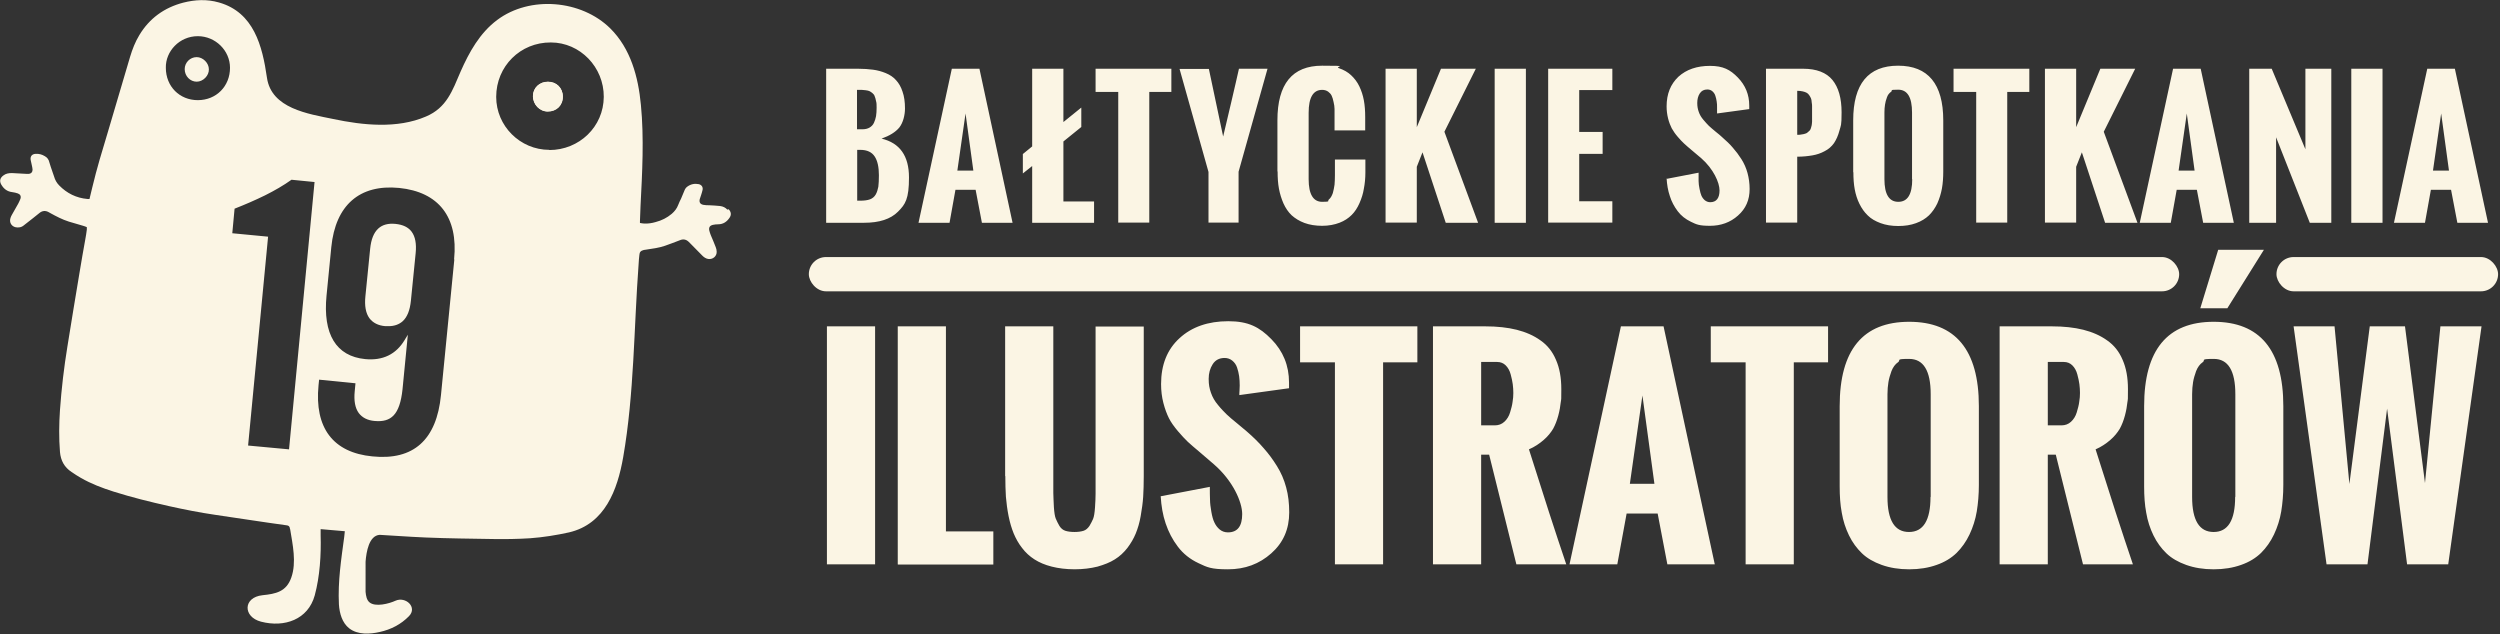 <svg xmlns="http://www.w3.org/2000/svg" viewBox="0 0 1313 333" fill="#FBF5E4"><rect x="0" y="0" width="1313" height="333" fill="#333333" stroke="none"/><path d="M433.9 117V36.1h16.7c3 0 5.6.2 7.9.5 2.3.3 4.5.9 6.7 1.8s4 2.1 5.4 3.7c1.4 1.5 2.6 3.5 3.4 6 .9 2.5 1.3 5.5 1.3 8.9s-1 7.5-3 10c-2 2.4-5.1 4.3-9.3 5.8 9.6 2.3 14.4 9.1 14.4 20.4s-1.9 14.1-5.8 18c-3.9 3.9-9.8 5.8-17.8 5.8h-19.9Zm16.2-49.1h2.8c1.5 0 2.8-.3 3.8-.9 1-.6 1.8-1.4 2.3-2.5.5-1.1.9-2.3 1.1-3.5.2-1.3.3-2.7.3-4.4s0-2.5-.3-3.5c-.2-1-.4-1.9-.7-2.5-.2-.7-.6-1.2-1.2-1.7s-1.1-.8-1.5-1c-.4-.2-1.1-.4-2-.5-.9-.1-1.6-.2-2.1-.2h-2.5V68Zm.1 37.5h1.5c2.1 0 3.8-.2 5.2-.7 1.3-.5 2.3-1.3 3-2.5.7-1.2 1.1-2.6 1.4-4.1.2-1.5.3-3.5.3-6.1 0-4.2-.7-7.5-2.2-9.8-1.5-2.3-4-3.5-7.6-3.5h-1.6v26.8ZM482.4 117l17.5-80.9h14.5l17.4 80.9h-16.1l-3.3-17.3h-10.6l-3.1 17.3h-16.2Zm20.4-27.4h8.4l-4.1-30-4.3 30ZM587.3 117V48.3h-11.9V36.1h39.8v12.2h-11.6v68.6h-16.4ZM634.7 117V90.3l-15.2-54.1h15.4l7.5 35.5c.9-3.9 2.3-9.8 4.2-17.8 1.9-8 3.2-13.9 4.1-17.8h15l-15.2 54.1v26.7h-15.8ZM670.9 90V63.2c0-19.1 7.8-28.7 23.5-28.7s6.2.4 8.8 1.3c2.6.9 4.7 2.1 6.4 3.7 1.7 1.6 3.2 3.5 4.3 5.8 1.1 2.3 1.9 4.7 2.4 7.4s.7 5.6.7 8.8v7h-16.1V57.2c0-1.1-.2-2.3-.5-3.6-.3-1.4-.6-2.5-1-3.3-.4-.9-1.1-1.6-1.9-2.2-.9-.6-1.9-.9-3.1-.9-4.7 0-7.1 4-7.1 12v34.9c0 7.9 2.4 11.9 7.1 11.9s2.6-.4 3.5-1.2c1-.8 1.6-2 2.1-3.4.4-1.5.7-2.9.9-4.4.1-1.4.2-3 .2-4.9v-8.3h16v6.8c0 3.1-.3 5.9-.8 8.5-.4 2.6-1.2 5.1-2.3 7.6-1.1 2.5-2.4 4.5-4.1 6.2-1.7 1.7-3.8 3.1-6.4 4.1-2.6 1-5.7 1.6-9.1 1.6s-6.6-.5-9.3-1.5c-2.7-1-4.9-2.4-6.7-4-1.8-1.7-3.2-3.8-4.3-6.2-1.1-2.5-1.9-5.1-2.4-7.8s-.7-5.7-.7-9ZM727.7 117V36.1h16.4v30.7l12.7-30.7h18.3l-16.5 33.1 17.7 47.8h-17l-12.2-37-3 7.6v29.3h-16.4ZM785 117V36.1h16.4V117H785ZM813.1 117V36.1h33.7v11.2h-17.4v22h12.3v11.5h-12.3v24.9h17.4v11.2h-33.7ZM875.5 93.9l16.6-3.2v4.4c0 1.3.2 2.6.5 4.1.3 1.5.6 2.7 1 3.6.4.9 1 1.7 1.8 2.4.8.6 1.7 1 2.8 1 3.2 0 4.9-2.1 4.9-6.2s-3.2-11.3-9.6-16.9l-5.1-4.3c-1.6-1.3-2.9-2.5-3.9-3.4-1-.9-2.1-2.1-3.4-3.6-1.3-1.5-2.3-3-3.1-4.4-.7-1.4-1.4-3.1-1.9-5.1-.5-2-.8-4.1-.8-6.4 0-6.6 2.1-11.7 6.2-15.6 4.2-3.8 9.7-5.7 16.6-5.7s10.6 2 14.6 6.1 6 9 6 14.7v1.9l-16.9 2.3v-3.2c0-1.1 0-2.1-.2-3.1-.1-1-.4-2-.7-3-.3-1-.9-1.8-1.6-2.4-.7-.6-1.6-.9-2.6-.9-1.8 0-3.1.7-4 2.1-.9 1.4-1.3 3.1-1.3 5s.3 3.3.8 4.7c.5 1.5 1.3 2.8 2.4 4.1 1.1 1.3 2 2.3 2.9 3.2.9.8 2.1 1.9 3.6 3.1 1.5 1.2 2.6 2.1 3.2 2.7 2.3 2 4.3 3.9 5.8 5.7 1.6 1.8 3.1 3.8 4.5 6s2.5 4.7 3.2 7.3c.7 2.6 1.1 5.4 1.1 8.4 0 5.7-2 10.3-6.1 13.9-4 3.6-9 5.4-14.7 5.4s-7.1-.7-10-2.1c-2.9-1.4-5.2-3.2-7-5.6-1.8-2.4-3.2-5-4.1-7.9-1-2.9-1.5-6-1.7-9.3ZM927.5 117V36.1H947c7 0 12.2 2 15.4 5.9 3.2 3.9 4.8 9.6 4.8 17s-.4 6.8-1.1 9.5c-.7 2.7-1.7 4.9-2.9 6.7-1.3 1.8-2.9 3.2-4.9 4.2-2 1.1-4.1 1.8-6.4 2.2-2.3.4-5 .7-8 .7v34.6h-16.4ZM944 70.8c.9 0 1.6 0 2.3-.2.7-.1 1.3-.2 1.8-.4.5-.1 1-.4 1.3-.7.4-.4.7-.7 1-.9.3-.3.5-.7.7-1.3.2-.6.3-1.1.4-1.5 0-.4.2-1 .2-1.9V56c0-.6 0-1.4-.2-2.3 0-.9-.2-1.6-.4-2.1s-.5-1-.9-1.6c-.4-.6-.8-1-1.4-1.3-.5-.3-1.2-.5-2-.7-.8-.2-1.8-.3-2.9-.3v23.1ZM973.3 90.4V63.2c0-19.1 7.9-28.7 23.6-28.7s23.7 9.6 23.7 28.7V90c0 3.2-.2 6.2-.7 9-.5 2.7-1.3 5.3-2.4 7.8-1.2 2.5-2.6 4.5-4.4 6.3-1.8 1.7-4 3.1-6.8 4.1-2.7 1-5.8 1.5-9.3 1.5s-6.6-.5-9.3-1.5c-2.7-1-5-2.3-6.7-4-1.8-1.7-3.2-3.7-4.4-6.1-1.2-2.4-2-5-2.5-7.7s-.7-5.7-.7-8.9Zm30.9 3.7v-35c0-8-2.4-12-7.3-12s-2.7.4-3.7 1.1c-1 .7-1.8 1.7-2.2 3-.5 1.3-.8 2.5-1 3.8-.2 1.2-.3 2.6-.3 4.1v35c0 7.9 2.4 11.9 7.3 11.9s7.3-4 7.3-11.9ZM1037.9 117V48.3H1026V36.1h39.8v12.2h-11.6v68.6h-16.4ZM1074 117V36.1h16.4v30.7l12.7-30.7h18.3l-16.5 33.1 17.7 47.8h-17l-12.2-37-3 7.6v29.3H1074ZM1123.8 117l17.5-80.9h14.5l17.4 80.9h-16.1l-3.3-17.3h-10.6l-3.1 17.3h-16.2Zm20.4-27.4h8.4l-4.1-30-4.3 30ZM1181.3 117V36.1h11.8l17.7 42.3V36.1h13.6V117h-11.3l-17.7-44.9V117h-14.1ZM1234.9 117V36.1h16.4V117h-16.4ZM1257.3 117l17.5-80.9h14.5l17.4 80.9h-16.1l-3.3-17.3h-10.6l-3.1 17.3h-16.2Zm20.5-27.4h8.4l-4.1-30-4.3 30ZM434.3 296.4v-125h25.3v125h-25.3ZM471.5 296.4v-125h25.3v107.7h24.9v17.4h-50.1ZM527.9 250v-78.6h25.3v87.5c0 2 .2 4.5.3 7.4.2 2.9.5 4.9 1 6.1.5 1.2 1.1 2.4 1.9 3.8.8 1.3 1.9 2.2 3.2 2.6 1.3.4 2.9.6 4.7.6s3.4-.2 4.7-.6c1.3-.4 2.3-1.3 3.2-2.6.8-1.3 1.4-2.6 1.9-3.7.5-1.2.8-3.2 1-6 .2-2.8.3-5.3.3-7.2v-87.8h25.3v78.6c0 4-.1 7.6-.3 10.8-.2 3.2-.7 6.6-1.3 10.1-.6 3.5-1.5 6.5-2.6 9.2-1.1 2.7-2.6 5.2-4.4 7.6-1.9 2.4-4 4.4-6.6 6-2.5 1.6-5.6 2.8-9.1 3.8-3.6.9-7.6 1.4-12 1.4s-8.5-.5-12-1.4c-3.6-.9-6.6-2.2-9.1-3.8-2.5-1.6-4.7-3.6-6.5-6-1.9-2.4-3.3-5-4.4-7.6-1.1-2.7-2-5.7-2.7-9.2-.7-3.5-1.1-6.8-1.4-10.1-.2-3.2-.3-6.9-.3-10.8ZM609.8 260.6l25.6-4.9c0 2.5 0 4.8.1 6.7 0 1.9.3 4.1.7 6.4.4 2.3.9 4.2 1.6 5.6.7 1.5 1.6 2.7 2.8 3.7 1.2 1 2.7 1.5 4.3 1.5 5 0 7.5-3.2 7.5-9.6s-4.9-17.5-14.8-26.1l-7.8-6.7c-2.5-2.1-4.5-3.8-6-5.2-1.5-1.4-3.2-3.3-5.2-5.6-2-2.4-3.6-4.6-4.7-6.8s-2.1-4.9-2.9-8c-.8-3.1-1.2-6.4-1.2-9.9 0-10.1 3.2-18.2 9.7-24.1 6.4-5.9 15-8.9 25.6-8.9s16.4 3.1 22.6 9.4c6.2 6.3 9.3 13.9 9.3 22.8v3l-26.1 3.6c0-.5 0-1.3.1-2.4 0-1.1.1-2 .1-2.7 0-1.7-.1-3.3-.3-4.8-.2-1.5-.6-3.1-1.1-4.6-.5-1.5-1.4-2.7-2.5-3.6-1.1-.9-2.5-1.4-4-1.4-2.8 0-4.9 1.1-6.3 3.3-1.4 2.2-2.1 4.7-2.1 7.7s.4 5 1.2 7.3c.8 2.3 2 4.4 3.7 6.4 1.6 2 3.2 3.6 4.5 4.9 1.4 1.3 3.2 2.9 5.6 4.8 2.3 1.9 4 3.3 4.9 4.1 3.6 3.1 6.6 6.1 9 8.9 2.5 2.8 4.8 5.9 6.9 9.3 2.2 3.5 3.8 7.2 4.9 11.3 1.1 4 1.6 8.4 1.6 13.1 0 8.8-3.1 15.9-9.4 21.5-6.3 5.6-13.8 8.4-22.8 8.4s-10.9-1.1-15.4-3.2-8.1-5-10.9-8.7c-2.8-3.7-4.9-7.7-6.4-12.2-1.5-4.4-2.3-9.2-2.6-14.3ZM701.1 296.4V190.3h-18.3v-18.9h61.6v18.9h-18v106.1h-25.3ZM752.6 296.4v-125h27.5c6.2 0 11.7.6 16.5 1.8 4.7 1.2 8.9 3 12.5 5.6 3.6 2.5 6.3 5.9 8.1 10.2 1.9 4.3 2.8 9.4 2.8 15.4s0 4.9-.3 6.9c-.2 2-.6 4.4-1.3 7-.7 2.6-1.6 4.9-2.7 6.9-1.2 2-2.8 4-5 5.9-2.2 1.9-4.7 3.6-7.7 4.9 7.5 23.8 14 43.9 19.6 60.4h-26.2l-14.3-57.6h-4.2v57.6h-25.3Zm25.3-73h7.2c1.9 0 3.6-.6 5-1.9 1.4-1.3 2.4-2.9 3-4.9.6-2 1.1-3.8 1.3-5.5.3-1.7.4-3.2.4-4.7s-.1-3-.3-4.6c-.2-1.6-.6-3.3-1.1-5.2-.5-1.9-1.4-3.5-2.6-4.7-1.2-1.2-2.7-1.8-4.5-1.8h-8.4v33.5ZM824.3 296.4l27-125h22.4l26.9 125h-24.9l-5.1-26.7h-16.3l-4.9 26.7h-25.1Zm31.7-42.3h12.9l-6.3-46.4-6.6 46.4ZM916.8 296.4V190.3h-18.3v-18.9h61.6v18.9h-18v106.1h-25.3ZM966.2 255.3v-42c0-29.5 12.2-44.3 36.5-44.3s36.6 14.8 36.6 44.3v41.4c0 5-.4 9.6-1.1 13.9-.7 4.2-2 8.3-3.8 12.1-1.8 3.8-4.1 7-6.8 9.7-2.8 2.7-6.2 4.8-10.5 6.3-4.2 1.5-9 2.3-14.4 2.3s-10.2-.8-14.4-2.3c-4.2-1.5-7.7-3.5-10.4-6.1-2.7-2.6-5-5.7-6.8-9.4-1.8-3.7-3.1-7.7-3.8-11.9-.8-4.2-1.1-8.8-1.1-13.8Zm47.8 5.7v-54c0-12.3-3.8-18.5-11.3-18.5s-4.2.6-5.8 1.7c-1.6 1.1-2.7 2.7-3.5 4.7-.7 2-1.3 3.9-1.6 5.8-.3 1.9-.5 4-.5 6.3v54c0 12.3 3.8 18.4 11.3 18.4s11.3-6.1 11.3-18.4ZM1050.2 296.4v-125h27.5c6.2 0 11.7.6 16.5 1.8 4.7 1.2 8.9 3 12.5 5.6 3.6 2.5 6.3 5.9 8.1 10.2 1.9 4.3 2.8 9.4 2.8 15.4s0 4.9-.3 6.9c-.2 2-.6 4.4-1.3 7-.7 2.6-1.6 4.9-2.7 6.9-1.2 2-2.8 4-5 5.9-2.2 1.9-4.7 3.6-7.7 4.9 7.5 23.8 14 43.9 19.6 60.4H1094l-14.3-57.6h-4.2v57.6h-25.3Zm25.3-73h7.2c1.9 0 3.6-.6 5-1.9 1.4-1.3 2.4-2.9 3-4.9.6-2 1.1-3.8 1.3-5.5.3-1.7.4-3.2.4-4.7s-.1-3-.3-4.6c-.2-1.6-.6-3.3-1.1-5.2-.5-1.9-1.4-3.5-2.6-4.7-1.2-1.2-2.7-1.8-4.5-1.8h-8.4v33.5ZM1126.1 255.3v-42c0-29.5 12.2-44.3 36.5-44.3s36.6 14.8 36.6 44.3v41.4c0 5-.4 9.6-1.1 13.9-.7 4.2-2 8.3-3.8 12.1-1.8 3.8-4.1 7-6.8 9.7-2.8 2.7-6.2 4.8-10.5 6.3-4.2 1.5-9 2.3-14.4 2.3s-10.2-.8-14.4-2.3c-4.2-1.5-7.7-3.5-10.4-6.1-2.7-2.6-5-5.7-6.8-9.4-1.8-3.7-3.1-7.7-3.8-11.9-.8-4.2-1.1-8.8-1.1-13.8Zm47.9 5.7v-54c0-12.3-3.8-18.5-11.3-18.5s-4.2.6-5.8 1.7c-1.6 1.1-2.7 2.7-3.5 4.7-.7 2-1.3 3.9-1.6 5.8-.3 1.9-.5 4-.5 6.3v54c0 12.3 3.8 18.4 11.3 18.4s11.3-6.1 11.3-18.4Zm-18.4-99.1 9.4-30.7h24l-19.2 30.7h-14.2ZM1221.9 296.4l-17.3-125h21.5l7.8 82.8 10.7-82.8h18.5l10.5 82.3 8.1-82.3h21.6l-17.5 125h-21.6l-10.5-81.8-10.3 81.8h-21.6ZM558.5 105.8V74.3l9.4-7.6V56.5l-9.4 7.6v-28h-16.4v40.8l-4.9 4v10.2l4.9-3.9V117h32.5v-11.2h-16.1zM287.8 42.9c-4.4 0-7.8 3.2-7.9 7.5 0 4.4 3.5 8.1 7.8 8.1 4.6 0 7.9-3.2 7.9-7.8 0-4.5-3.3-7.8-7.8-7.8Z"/><path d="M287.7 58.6c-4.3 0-7.8-3.7-7.8-8.1 0-4.3 3.4-7.6 7.9-7.5 4.5 0 7.8 3.3 7.8 7.8 0 4.6-3.3 7.8-7.9 7.8ZM103.3 30c-3.5 0-6.3 2.9-6.3 6.3 0 3.7 2.9 6.6 6.3 6.6s6.5-3.2 6.4-6.5c0-3.3-3.1-6.4-6.4-6.4Z"/><rect width="719.7" height="18" x="424.8" y="135" rx="9" ry="9"/><rect width="116.4" height="18" x="1195.6" y="135" rx="9" ry="9"/><path d="M382 110.1c-1-1.1-2.3-1.7-3.8-1.9-1.9-.2-3.8-.3-5.7-.4-1 0-2 0-3-.2-1.7-.3-2.4-1.3-2-3 .2-.7.5-1.4.7-2.1.3-.9.6-1.9.8-2.8.3-1.5-.6-2.7-2.1-3-2.1-.4-4.1 0-5.9 1.3-.7.5-1.2 1.2-1.5 2-.6 1.4-1.2 2.9-1.8 4.3-.5 1.1-1.1 2.1-1.5 3.3-.7 1.9-1.9 3.4-3.4 4.7-2.5 2.1-5.3 3.5-8.4 4.3-2 .6-4 .9-6.1.8-.7 0-1.5-.2-2.2-.3v-1c.1-2.6.2-5.3.3-7.9.9-17.4 1.9-35.7.2-53.1-1.4-14.8-5.4-29.6-16.1-40.2-15.2-15-42.2-17.3-59.4-4.4-9.1 6.8-14.7 16.9-19.2 27.1-4.3 10-7.3 19-18.2 23.6-15.1 6.5-33.1 4.6-48.7 1.3-13.1-2.7-32.5-5.5-34.8-21.7-2.4-16.7-6.9-34.3-25.2-39.5-6.3-1.8-12.5-1.5-18.8.1-9.9 2.6-17.7 8.2-23 17-2.2 3.6-3.7 7.5-4.9 11.5L56.6 69.5c-2.9 9.6-5.8 19.1-8.1 28.8-.5 2-1 4.1-1.5 6.2h-1.1c-5.8-.5-10.8-3-14.8-7.1-1.3-1.3-2.2-2.9-2.7-4.7-.3-1-.7-1.9-1-2.9-.5-1.5-1.1-3.1-1.5-4.6-.3-1.4-1.1-2.5-2.4-3.2-1.5-.9-3-1.3-4.8-1.2-1.9.1-2.9 1.3-2.6 3.2.2 1.1.5 2.1.7 3.2.1.6.3 1.3.3 1.9 0 1.2-.6 2-1.8 2.2h-1.7c-2.4-.1-4.8-.3-7.3-.4-1.7 0-3.2.2-4.6 1.3C0 93.5-.4 95.1.7 97c1.3 2.2 3.1 3.6 5.7 3.9 1 .1 2.1.4 3 .7 1.3.5 1.8 1.5 1.3 2.9-.3.8-.7 1.6-1.1 2.4-1.1 2-2.3 4-3.4 6-.3.5-.5 1-.7 1.6-.7 2.2.4 4.2 2.5 4.8.7.2 1.5.2 2.2.1 1-.1 1.8-.6 2.5-1.2 1.5-1.2 3.1-2.4 4.6-3.6 1.2-.9 2.3-1.9 3.5-2.8 1.5-1.2 3.2-1.3 4.9-.3.2.1.4.2.7.4 3.1 1.7 6.3 3.4 9.8 4.5 2.5.8 5 1.4 7.5 2.2.6.2 1.3.4 1.9.7v1.3c-.2 1.7-.5 3.4-.8 5.1-1 5.8-2.1 11.5-3 17.3-2.2 13-4.3 26-6.4 39-1.8 11-3.1 22.1-3.9 33.3-.5 7.4-.6 14.7 0 22.1.4 4.5 2.3 8 6.1 10.5 1.6 1.1 3.3 2.2 4.9 3.1 5.4 3.1 11.2 5.3 17.2 7.2 9.5 3 19.2 5.4 29 7.6 8.1 1.8 16.2 3.4 24.4 4.6 12.5 1.8 25 3.8 37.5 5.5.9.1 1.4.5 1.6 1.3 0 .3.1.6.2.8 1.3 8 3.4 17.4.6 25.3-2.6 7.5-8.2 8.6-15.1 9.3-10.3 1.1-10.4 11.4-.8 13.9 12.3 3.2 24.7-1.1 28.2-13.8 2.7-10 3.4-21.3 3.1-31.7v-3.1c4.3.4 8.4.7 12.7 1.1-.1 1-.2 2-.3 2.9-1.6 11.9-3.4 23.4-2.8 35.5.3 4.7 1.7 9.7 5.4 12.6 4.5 3.5 10.9 3.1 16.1 1.9 5.9-1.3 11.1-4 15.3-8.3 4.6-4.7-1.8-10.5-7.1-8.1-3.2 1.5-10.6 3.5-13.7.8-1.4-1.2-1.8-3.3-2-5.5V295c.4-5.2 1.8-13.7 7.4-14.1l9.8.6c4.8.3 9.6.6 14.5.8 11.8.5 23.6.6 35.4.8 6.4.1 12.8 0 19.2-.4 6.9-.5 13.8-1.6 20.6-3.1 18.8-4.4 25.4-22.3 28.4-39.5 5.8-33.3 5.6-67.8 8.1-101.4.1-1.6.2-3.2.4-4.8.1-1.6.8-2.2 2.3-2.6.4 0 .9-.2 1.3-.2 3.3-.5 6.6-.9 9.8-2 2.6-.9 5.2-1.9 7.8-2.9 1.8-.8 3.4-.5 4.8.9l.8.8c2.1 2.1 4.2 4.3 6.3 6.4.8.8 1.8 1.5 3 1.7 2.4.4 4.6-1.4 4.5-3.8 0-.8-.2-1.7-.5-2.4-.8-2.1-1.7-4.2-2.6-6.3-.3-.8-.6-1.6-.8-2.5-.3-1.6.3-2.5 1.9-2.9.9-.2 1.9-.3 2.8-.3 2.7 0 4.6-1.4 6-3.5 1-1.5.8-3-.5-4.4ZM103.9 52.6c-9.6 0-16.8-7.2-16.8-17C86.9 27 94.2 19 103.9 19c9.2 0 16.9 7.5 16.9 16.6 0 9.7-7.2 17-16.9 17ZM151.8 236l-21.5-2 10.5-109.7-18.8-1.8 1.2-12.9c5.6-2.2 10.9-4.5 16-7 5-2.5 9.7-5.2 13.9-8.2l12.1 1.2L151.8 236Zm86.8-99.6-7 71.1c-2.3 23.5-14.4 34.4-36 32.2-20.7-2-30.5-15-28.3-37.4l.3-2.9 19.1 1.9-.4 4.2c-.5 4.9.2 8.8 2.1 11.4 1.8 2.4 4.6 3.9 8.4 4.2 4.4.4 7.6-.5 9.9-2.9 2.5-2.6 4-7.1 4.7-13.7l2.8-28.7-1.7 2.8c-4.5 7.5-11.5 10.9-20.7 10-15.3-1.5-22.3-13.1-20.3-33.4l2.5-25.4c2.2-22.1 14.9-33.1 35.6-31.1 20.8 2.1 31.1 15.3 28.9 37.4Zm49.9-57.7c-15.4 0-27.9-12.6-27.9-27.8 0-16.1 12.7-28.7 28.7-28.6 15.4 0 27.9 13 27.8 28.6-.1 15.7-12.9 27.9-28.6 27.9Z"/><path d="M207.8 117.6c-3.9-.4-6.9.4-9.1 2.4-2.4 2.2-3.8 5.7-4.3 10.7l-2.5 25c-.5 4.9.2 8.8 2.1 11.4 1.8 2.4 4.6 3.9 8.4 4.2h1.7c3 0 5.5-.9 7.4-2.6 2.4-2.2 3.8-5.8 4.3-10.7l2.5-25c.5-5-.2-8.7-2.1-11.3-1.8-2.4-4.6-3.7-8.4-4.1Z"/></svg>
